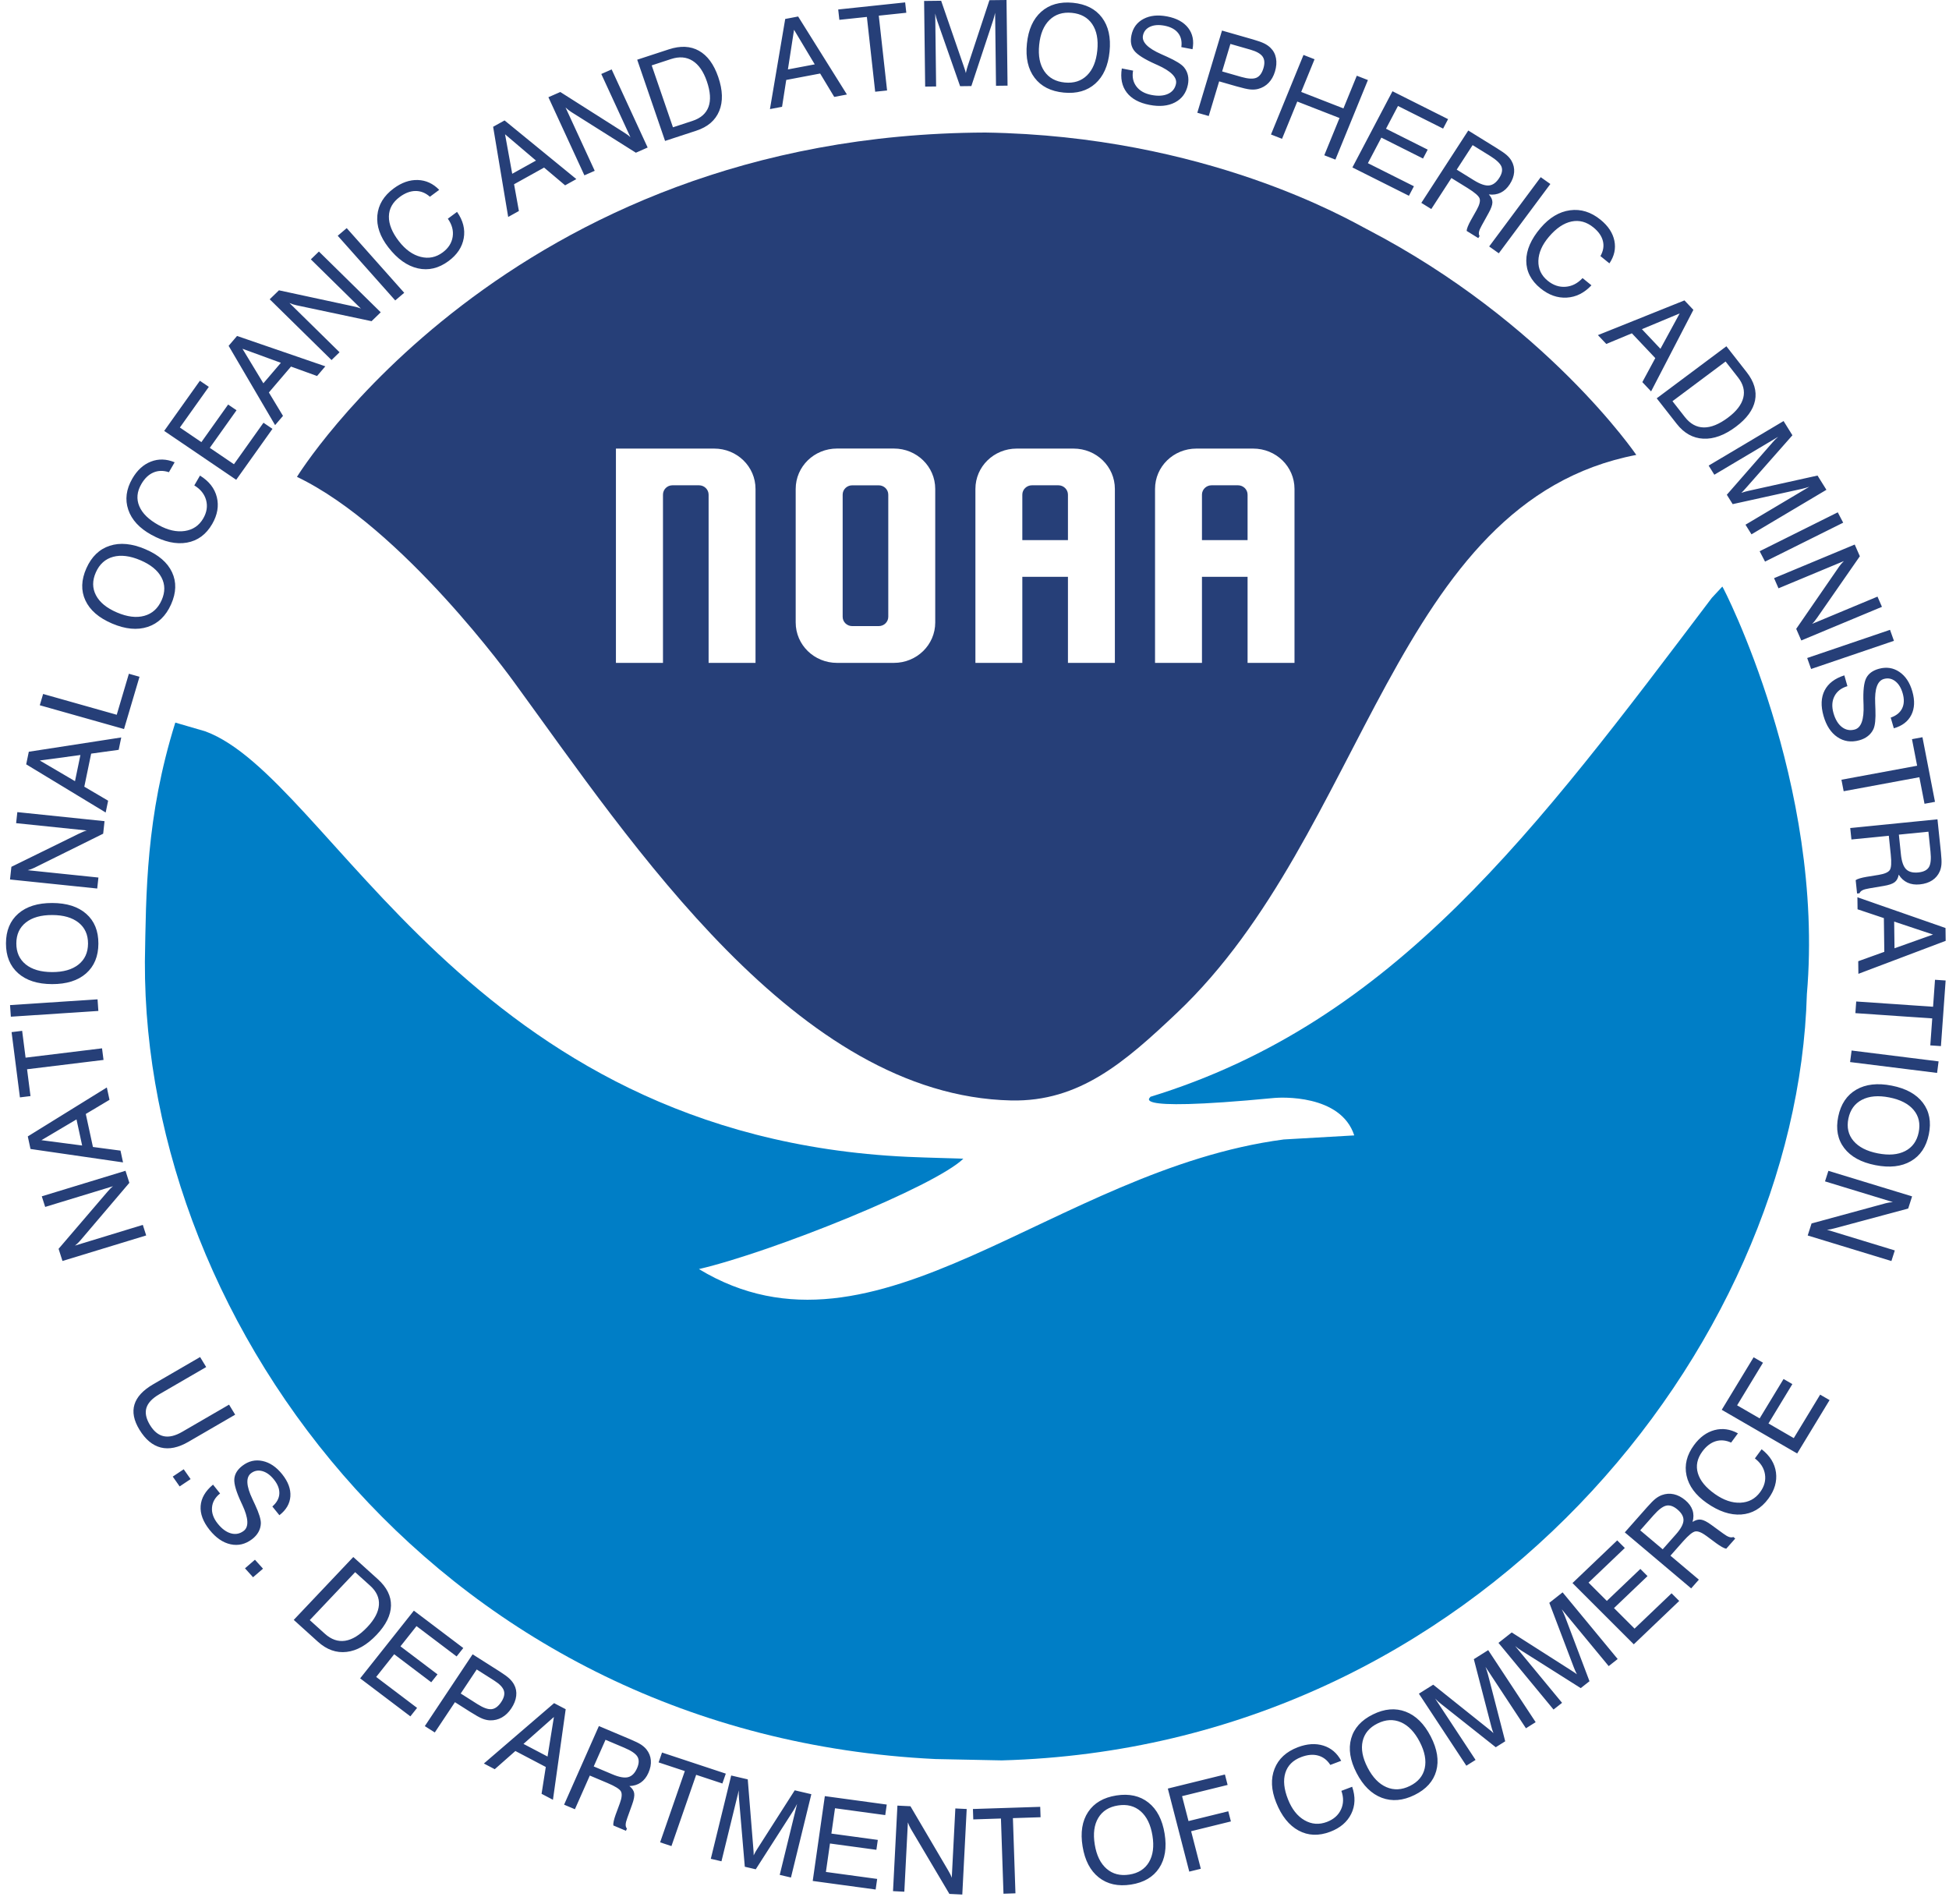 <svg width="171" height="167" viewBox="0 0 171 167" fill="none" xmlns="http://www.w3.org/2000/svg">
<g clip-path="url(#clip0_227_241)">
<path d="M151.114 51.457C151.155 51.441 160.121 68.78 158.53 87.214C157.665 118.173 129.644 153.294 87.887 154.434L82.065 154.316C39.034 152.228 12.591 116.574 12.712 84.356C12.818 78.367 12.793 71.672 15.38 63.391L18.019 64.161C29.047 68.231 40.944 99.695 79.624 101.486C81.303 101.564 84.528 101.637 84.521 101.65C82.017 104.089 67.782 109.823 61.322 111.333C61.191 111.292 63.012 110.938 61.322 111.333C76.879 120.75 92.436 102.627 112.632 99.962L118.818 99.606C117.636 95.964 112.311 96.272 111.813 96.32C97.84 97.663 101.331 96.098 100.896 96.231C122.366 89.657 134.739 72.867 150.191 52.449L151.114 51.457Z" fill="#007EC6"/>
<path fill-rule="evenodd" clip-rule="evenodd" d="M119.91 20.098C118.41 19.318 105.809 11.925 86.462 11.628C44.521 11.776 26.055 41.833 26.055 41.833C35.334 46.275 44.963 59.651 45.099 59.837C55.483 74.065 69.956 96.118 88.707 96.54C94.71 96.675 98.704 93.168 103.262 88.857C119.908 73.114 122.239 44.009 143.564 39.908C143.564 39.908 135.649 28.271 119.91 20.098ZM73.441 39.349H78.426C80.437 39.349 82.055 40.93 82.055 42.894V54.609C82.055 56.572 80.437 58.153 78.426 58.153H73.441C71.431 58.153 69.812 56.572 69.812 54.609V42.894C69.812 40.93 71.431 39.349 73.441 39.349ZM74.769 42.576H77.098C77.561 42.576 77.935 42.94 77.935 43.393V54.109C77.935 54.562 77.561 54.926 77.098 54.926H74.769C74.306 54.926 73.933 54.562 73.933 54.109V43.393C73.933 42.94 74.306 42.576 74.769 42.576ZM89.207 39.353C87.196 39.353 85.58 40.932 85.58 42.895V58.153H89.696V50.602H93.699V58.153H97.816V42.895C97.816 40.932 96.199 39.353 94.188 39.353H89.207ZM90.538 42.573H92.858C93.321 42.573 93.699 42.942 93.699 43.395V47.382H89.696V43.395C89.696 42.942 90.074 42.573 90.538 42.573ZM104.968 39.353C102.957 39.353 101.34 40.932 101.34 42.895V58.153H105.457V50.602H109.459V58.153H113.576V42.895C113.576 40.932 111.959 39.353 109.948 39.353H104.968ZM106.298 42.573H108.618C109.082 42.573 109.459 42.942 109.459 43.395V47.382H105.457V43.395C105.457 42.942 105.834 42.573 106.298 42.573ZM54.04 39.353V58.153H58.168V43.395C58.168 42.942 58.535 42.573 58.998 42.573H61.329C61.793 42.573 62.171 42.942 62.171 43.395V58.153H66.287V42.895C66.287 40.932 64.671 39.353 62.66 39.353H54.04Z" fill="#263F78"/>
<path d="M12.826 108.382L5.481 110.622L5.14 109.556L9.404 104.578C9.496 104.468 9.585 104.37 9.67 104.283C9.756 104.197 9.838 104.123 9.918 104.064L3.964 105.88L3.666 104.95L11.011 102.709L11.349 103.766L7.034 108.839C6.968 108.917 6.897 108.991 6.821 109.062C6.745 109.133 6.664 109.204 6.577 109.273L12.53 107.456L12.826 108.382ZM7.207 100.493L6.712 98.202L3.636 100.025L7.207 100.493ZM10.795 101.974L2.676 100.797L2.438 99.694L9.373 95.401L9.608 96.484L7.527 97.726L8.154 100.621L10.572 100.941L10.795 101.974ZM9.083 92.985L2.375 93.803L2.676 96.157L1.748 96.27L1.016 90.546L1.943 90.432L2.245 92.786L8.952 91.967L9.083 92.985ZM8.63 88.687L0.952 89.192L0.882 88.174L8.559 87.669L8.63 88.687ZM4.57 85.278C5.555 85.281 6.327 85.061 6.884 84.619C7.441 84.177 7.72 83.563 7.723 82.778C7.726 81.996 7.45 81.383 6.896 80.941C6.342 80.499 5.572 80.276 4.586 80.273C3.597 80.27 2.825 80.488 2.27 80.927C1.715 81.365 1.436 81.976 1.433 82.758C1.431 83.544 1.706 84.159 2.258 84.605C2.81 85.05 3.581 85.275 4.57 85.278ZM4.566 86.334C3.295 86.33 2.303 86.011 1.589 85.378C0.876 84.745 0.521 83.871 0.524 82.755C0.528 81.643 0.888 80.775 1.604 80.149C2.32 79.524 3.315 79.213 4.59 79.218C5.861 79.222 6.853 79.538 7.567 80.168C8.281 80.798 8.636 81.668 8.632 82.781C8.628 83.896 8.267 84.768 7.55 85.397C6.832 86.025 5.838 86.338 4.566 86.334ZM8.53 77.948L0.878 77.155L0.999 76.044L6.936 73.13C7.066 73.064 7.188 73.009 7.301 72.962C7.415 72.916 7.52 72.881 7.617 72.856L1.415 72.214L1.52 71.245L9.172 72.038L9.052 73.138L3.029 76.121C2.936 76.166 2.841 76.207 2.742 76.243C2.644 76.279 2.541 76.312 2.432 76.341L8.635 76.984L8.53 77.948ZM6.58 68.53L7.056 66.235L3.492 66.717L6.58 68.53ZM9.272 71.279L2.298 67.053L2.527 65.948L10.638 64.695L10.413 65.78L7.998 66.114L7.397 69.014L9.487 70.244L9.272 71.279ZM10.882 63.957L3.49 61.87L3.783 60.88L10.242 62.704L11.307 59.107L12.24 59.37L10.882 63.957ZM10.269 53.734C11.172 54.118 11.97 54.216 12.66 54.025C13.351 53.835 13.857 53.38 14.178 52.66C14.498 51.943 14.494 51.274 14.165 50.653C13.835 50.033 13.219 49.531 12.316 49.146C11.409 48.761 10.612 48.662 9.924 48.849C9.236 49.037 8.732 49.49 8.412 50.207C8.091 50.927 8.093 51.599 8.42 52.221C8.746 52.844 9.362 53.348 10.269 53.734ZM9.837 54.702C8.672 54.206 7.89 53.53 7.492 52.672C7.094 51.815 7.123 50.875 7.579 49.852C8.034 48.833 8.717 48.175 9.628 47.878C10.539 47.581 11.579 47.681 12.748 48.178C13.913 48.674 14.695 49.349 15.095 50.203C15.494 51.058 15.467 51.995 15.012 53.014C14.556 54.037 13.87 54.698 12.956 54.997C12.042 55.296 11.002 55.198 9.837 54.702ZM17.048 42.584L17.546 41.722C18.339 42.21 18.832 42.84 19.024 43.612C19.215 44.383 19.08 45.169 18.618 45.968C18.085 46.889 17.346 47.434 16.401 47.602C15.456 47.77 14.415 47.541 13.278 46.914C12.229 46.335 11.554 45.602 11.253 44.714C10.953 43.826 11.072 42.917 11.609 41.987C12.037 41.246 12.584 40.748 13.248 40.492C13.912 40.235 14.604 40.256 15.323 40.555L14.82 41.425C14.329 41.264 13.875 41.273 13.457 41.453C13.039 41.633 12.686 41.971 12.399 42.469C12.015 43.132 11.956 43.778 12.22 44.406C12.485 45.035 13.051 45.588 13.918 46.066C14.737 46.517 15.503 46.689 16.218 46.581C16.932 46.473 17.471 46.105 17.834 45.478C18.144 44.942 18.227 44.409 18.084 43.878C17.94 43.348 17.595 42.917 17.048 42.584ZM20.724 42.091L14.406 37.802L17.537 33.404L18.322 33.937L15.782 37.506L17.669 38.787L20.015 35.49L20.753 35.991L18.407 39.288L20.526 40.726L23.117 37.086L23.906 37.622L20.724 42.091ZM23.107 33.626L24.643 31.828L21.273 30.597L23.107 33.626ZM24.137 37.295L20.059 30.338L20.798 29.473L28.544 32.136L27.818 32.986L25.531 32.159L23.59 34.431L24.829 36.484L24.137 37.295ZM29.087 31.585L23.663 26.255L24.475 25.468L30.964 26.866C31.107 26.895 31.237 26.927 31.355 26.961C31.474 26.995 31.578 27.032 31.669 27.074L27.273 22.753L27.981 22.066L33.404 27.397L32.6 28.177L26 26.778C25.899 26.756 25.799 26.729 25.699 26.696C25.6 26.663 25.498 26.625 25.395 26.581L29.791 30.902L29.087 31.585ZM34.676 26.356L29.631 20.682L30.42 20.013L35.465 25.687L34.676 26.356ZM39.292 19.186L40.1 18.588C40.63 19.345 40.825 20.114 40.687 20.896C40.549 21.679 40.105 22.347 39.356 22.901C38.492 23.54 37.593 23.753 36.657 23.541C35.721 23.328 34.859 22.713 34.071 21.697C33.343 20.759 33.023 19.824 33.108 18.892C33.194 17.961 33.673 17.173 34.545 16.528C35.239 16.015 35.943 15.769 36.657 15.792C37.371 15.814 37.997 16.102 38.535 16.655L37.719 17.259C37.334 16.92 36.914 16.753 36.457 16.755C36.001 16.758 35.539 16.932 35.073 17.277C34.451 17.737 34.133 18.306 34.121 18.985C34.108 19.665 34.402 20.392 35.003 21.167C35.571 21.899 36.205 22.354 36.904 22.532C37.603 22.71 38.248 22.582 38.836 22.147C39.339 21.775 39.632 21.318 39.716 20.776C39.8 20.234 39.659 19.704 39.292 19.186ZM44.941 15.245L47.025 14.087L44.311 11.78L44.941 15.245ZM44.587 19.033L43.266 11.122L44.27 10.565L50.567 15.711L49.582 16.259L47.737 14.701L45.103 16.164L45.527 18.511L44.587 19.033ZM51.273 15.381L48.115 8.529L49.159 8.071L54.73 11.608C54.853 11.684 54.964 11.759 55.062 11.831C55.16 11.903 55.245 11.975 55.315 12.044L52.755 6.49L53.665 6.09L56.823 12.942L55.789 13.397L50.114 9.821C50.028 9.766 49.944 9.706 49.862 9.641C49.781 9.576 49.7 9.506 49.619 9.429L52.179 14.984L51.273 15.381ZM58.882 5.178L57.178 5.736L59.043 11.168L60.747 10.61C61.477 10.371 61.949 9.959 62.163 9.374C62.377 8.789 62.329 8.044 62.018 7.138C61.72 6.271 61.302 5.668 60.764 5.332C60.226 4.995 59.599 4.944 58.882 5.178ZM58.351 12.363L55.906 5.238L58.684 4.329C59.701 3.996 60.582 4.037 61.325 4.454C62.069 4.871 62.633 5.638 63.017 6.757C63.414 7.915 63.443 8.907 63.104 9.733C62.765 10.56 62.094 11.137 61.09 11.466L58.351 12.363ZM69.129 6.092L71.483 5.646L69.667 2.613L69.129 6.092ZM67.553 9.571L68.893 1.663L70.026 1.448L74.307 8.291L73.194 8.502L71.957 6.45L68.982 7.014L68.615 9.37L67.553 9.571ZM76.786 8.047L76.058 1.485L73.643 1.74L73.542 0.832L79.416 0.211L79.517 1.119L77.102 1.374L77.83 7.937L76.786 8.047ZM82.054 1.185L82.132 7.586L81.171 7.597L81.079 0.084L82.573 0.066L84.55 5.793C84.607 5.956 84.65 6.082 84.677 6.172C84.704 6.261 84.725 6.34 84.74 6.408C84.766 6.282 84.793 6.169 84.82 6.07C84.846 5.971 84.875 5.878 84.905 5.789L86.81 0.017L88.309 0L88.4 7.513L87.387 7.525L87.309 1.124C87.286 1.233 87.259 1.343 87.229 1.454C87.199 1.565 87.168 1.675 87.134 1.784L85.224 7.55L84.237 7.562L82.234 1.841C82.198 1.746 82.166 1.644 82.137 1.536C82.107 1.427 82.08 1.31 82.054 1.185ZM91.174 3.938C91.077 4.896 91.228 5.666 91.626 6.249C92.024 6.833 92.624 7.163 93.424 7.239C94.221 7.316 94.871 7.106 95.375 6.609C95.878 6.112 96.177 5.385 96.274 4.427C96.371 3.466 96.222 2.695 95.827 2.114C95.432 1.532 94.836 1.204 94.039 1.127C93.239 1.05 92.585 1.259 92.079 1.754C91.572 2.249 91.27 2.977 91.174 3.938ZM90.098 3.835C90.222 2.599 90.641 1.665 91.353 1.031C92.066 0.397 92.991 0.135 94.128 0.244C95.261 0.353 96.113 0.784 96.683 1.54C97.252 2.295 97.475 3.292 97.35 4.53C97.226 5.766 96.809 6.701 96.099 7.335C95.39 7.969 94.469 8.232 93.335 8.123C92.198 8.014 91.344 7.581 90.771 6.823C90.198 6.066 89.973 5.07 90.098 3.835ZM98.425 6.005L99.414 6.197C99.316 6.732 99.411 7.193 99.7 7.579C99.989 7.964 100.429 8.214 101.02 8.329C101.604 8.443 102.088 8.412 102.474 8.237C102.859 8.062 103.094 7.768 103.178 7.355C103.293 6.791 102.748 6.239 101.544 5.7C101.473 5.669 101.417 5.645 101.378 5.627C100.402 5.191 99.779 4.795 99.508 4.439C99.238 4.083 99.158 3.637 99.267 3.1C99.401 2.443 99.755 1.962 100.328 1.659C100.901 1.356 101.596 1.284 102.412 1.443C103.245 1.605 103.858 1.941 104.251 2.453C104.644 2.964 104.77 3.586 104.628 4.318L103.648 4.133C103.715 3.632 103.62 3.22 103.365 2.897C103.109 2.573 102.713 2.36 102.177 2.255C101.675 2.158 101.252 2.187 100.907 2.344C100.563 2.501 100.354 2.758 100.282 3.115C100.165 3.685 100.7 4.231 101.887 4.753C102.062 4.832 102.197 4.893 102.292 4.935C102.311 4.943 102.346 4.958 102.394 4.981C103.168 5.329 103.666 5.639 103.888 5.911C104.055 6.117 104.168 6.35 104.225 6.609C104.282 6.868 104.281 7.144 104.221 7.438C104.076 8.148 103.701 8.663 103.094 8.982C102.488 9.301 101.741 9.374 100.852 9.202C99.937 9.024 99.27 8.659 98.852 8.108C98.433 7.557 98.291 6.856 98.425 6.005ZM107.227 6.267L108.911 6.75C109.496 6.917 109.932 6.943 110.219 6.827C110.506 6.711 110.716 6.431 110.85 5.987C110.978 5.559 110.955 5.219 110.78 4.967C110.605 4.715 110.249 4.512 109.711 4.358L107.952 3.854L107.227 6.267ZM105.049 9.891L107.215 2.681L109.932 3.459C110.373 3.586 110.703 3.703 110.921 3.812C111.138 3.92 111.323 4.049 111.474 4.199C111.727 4.445 111.886 4.747 111.952 5.107C112.019 5.466 111.989 5.856 111.862 6.277C111.741 6.678 111.555 7.009 111.302 7.27C111.05 7.531 110.742 7.709 110.38 7.803C110.171 7.857 109.941 7.872 109.689 7.847C109.437 7.823 109.037 7.732 108.489 7.575L106.965 7.138L106.051 10.178L105.049 9.891ZM111.512 11.799L114.365 4.82L115.335 5.198L114.164 8.065L117.87 9.51L119.042 6.643L120.017 7.023L117.164 14.002L116.189 13.622L117.526 10.353L113.819 8.908L112.483 12.177L111.512 11.799ZM118.656 14.689L122.172 8.005L127.051 10.452L126.614 11.282L122.655 9.296L121.605 11.293L125.262 13.127L124.852 13.908L121.195 12.073L120.016 14.315L124.054 16.34L123.615 17.175L118.656 14.689ZM129.204 12.731L127.809 14.881L129.318 15.815C129.862 16.151 130.303 16.303 130.64 16.27C130.977 16.237 131.275 16.019 131.536 15.617C131.781 15.241 131.847 14.909 131.736 14.623C131.625 14.337 131.284 14.017 130.713 13.664L129.204 12.731ZM128.822 11.45L131.342 13.009C131.751 13.262 132.041 13.465 132.211 13.619C132.381 13.773 132.517 13.937 132.618 14.112C132.796 14.428 132.872 14.761 132.845 15.11C132.818 15.46 132.69 15.811 132.461 16.165C132.239 16.507 131.975 16.753 131.667 16.902C131.36 17.052 131.012 17.104 130.626 17.058C130.834 17.284 130.939 17.512 130.94 17.742C130.941 17.972 130.828 18.291 130.601 18.698L129.997 19.791C129.866 20.024 129.788 20.21 129.762 20.349C129.735 20.488 129.753 20.609 129.814 20.711L129.7 20.888L128.68 20.257C128.684 20.074 128.81 19.756 129.059 19.302C129.067 19.29 129.072 19.282 129.076 19.276L129.56 18.416C129.806 17.973 129.892 17.639 129.818 17.416C129.745 17.194 129.396 16.889 128.772 16.503L127.342 15.619L125.578 18.338L124.704 17.797L128.822 11.45ZM130.656 21.622L135.179 15.543L136.024 16.142L131.501 22.221L130.656 21.622ZM138.85 24.396L139.629 25.03C138.994 25.704 138.27 26.064 137.459 26.109C136.647 26.154 135.88 25.883 135.158 25.295C134.326 24.617 133.911 23.81 133.911 22.872C133.912 21.933 134.331 20.975 135.167 19.995C135.939 19.092 136.8 18.576 137.748 18.447C138.697 18.319 139.591 18.596 140.431 19.28C141.1 19.825 141.503 20.439 141.642 21.124C141.781 21.808 141.635 22.469 141.205 23.105L140.418 22.465C140.669 22.023 140.742 21.585 140.636 21.151C140.53 20.717 140.253 20.317 139.803 19.951C139.204 19.464 138.564 19.29 137.884 19.431C137.203 19.572 136.544 20.016 135.906 20.763C135.304 21.468 134.993 22.174 134.973 22.879C134.953 23.585 135.226 24.168 135.793 24.63C136.278 25.024 136.8 25.201 137.359 25.158C137.919 25.116 138.416 24.862 138.85 24.396ZM144.056 28.878L145.682 30.599L147.37 27.496L144.056 28.878ZM140.197 29.398L147.79 26.353L148.573 27.182L144.863 34.336L144.094 33.522L145.231 31.415L143.176 29.241L140.931 30.174L140.197 29.398ZM152.49 33.109L151.398 31.715L146.738 35.195L147.829 36.589C148.297 37.186 148.849 37.489 149.485 37.498C150.121 37.507 150.828 37.221 151.605 36.64C152.349 36.085 152.797 35.504 152.95 34.898C153.102 34.292 152.949 33.696 152.49 33.109ZM145.356 34.943L151.469 30.378L153.249 32.651C153.901 33.483 154.145 34.31 153.982 35.132C153.818 35.954 153.257 36.723 152.297 37.44C151.304 38.182 150.352 38.53 149.442 38.484C148.531 38.438 147.754 38.005 147.111 37.183L145.356 34.943ZM156.013 38.318L150.412 41.647L149.913 40.845L156.486 36.938L157.262 38.185L153.225 42.764C153.111 42.895 153.021 42.995 152.956 43.064C152.891 43.133 152.832 43.191 152.78 43.238C152.904 43.195 153.017 43.16 153.118 43.132C153.218 43.104 153.316 43.08 153.409 43.06L159.465 41.719L160.245 42.969L153.671 46.876L153.145 46.031L158.745 42.702C158.637 42.738 158.527 42.772 158.414 42.803C158.301 42.835 158.187 42.864 158.074 42.892L152.02 44.227L151.507 43.403L155.527 38.804C155.592 38.726 155.665 38.647 155.745 38.567C155.826 38.487 155.915 38.404 156.013 38.318ZM154.386 48.358L161.241 44.945L161.716 45.854L154.86 49.267L154.386 48.358ZM155.651 50.72L162.728 47.771L163.178 48.798L159.447 54.169C159.367 54.287 159.288 54.394 159.212 54.488C159.136 54.583 159.062 54.664 158.989 54.731L164.726 52.34L165.117 53.236L158.04 56.186L157.595 55.168L161.367 49.697C161.425 49.614 161.488 49.533 161.556 49.454C161.624 49.376 161.698 49.298 161.778 49.221L156.041 51.611L155.651 50.72ZM158.558 57.725L165.825 55.253L166.169 56.217L158.902 58.688L158.558 57.725ZM161.817 59.248L162.088 60.196C161.554 60.352 161.176 60.643 160.954 61.069C160.732 61.495 160.703 61.991 160.864 62.558C161.025 63.118 161.271 63.526 161.605 63.783C161.939 64.04 162.314 64.112 162.73 63.999C163.297 63.844 163.554 63.121 163.503 61.828C163.5 61.752 163.497 61.692 163.496 61.65C163.453 60.603 163.534 59.881 163.737 59.485C163.94 59.089 164.312 58.817 164.852 58.67C165.512 58.49 166.111 58.581 166.646 58.944C167.182 59.306 167.562 59.879 167.785 60.662C168.014 61.461 167.983 62.147 167.693 62.721C167.403 63.294 166.892 63.684 166.159 63.891L165.886 62.953C166.373 62.785 166.706 62.517 166.887 62.148C167.067 61.78 167.084 61.338 166.937 60.824C166.799 60.343 166.581 59.987 166.282 59.758C165.984 59.529 165.655 59.463 165.296 59.56C164.722 59.717 164.465 60.429 164.524 61.699C164.531 61.887 164.536 62.032 164.54 62.134C164.542 62.154 164.543 62.191 164.544 62.244C164.576 63.076 164.517 63.649 164.369 63.965C164.256 64.204 164.095 64.407 163.884 64.574C163.673 64.741 163.42 64.865 163.125 64.945C162.41 65.14 161.77 65.045 161.205 64.66C160.639 64.276 160.235 63.658 159.992 62.806C159.741 61.928 159.773 61.183 160.087 60.569C160.402 59.956 160.979 59.515 161.817 59.248ZM161.563 68.404L168.204 67.175L167.752 64.845L168.671 64.675L169.771 70.343L168.852 70.513L168.4 68.183L161.758 69.412L161.563 68.404ZM169.194 72.962L166.601 73.22L166.782 74.956C166.848 75.582 166.998 76.014 167.233 76.252C167.468 76.49 167.828 76.585 168.313 76.536C168.766 76.491 169.074 76.337 169.236 76.075C169.397 75.813 169.444 75.353 169.375 74.697L169.194 72.962ZM169.989 71.877L170.292 74.775C170.341 75.245 170.356 75.593 170.338 75.819C170.32 76.045 170.271 76.251 170.193 76.436C170.049 76.768 169.828 77.032 169.53 77.228C169.231 77.423 168.869 77.542 168.443 77.585C168.031 77.626 167.669 77.575 167.359 77.431C167.048 77.288 166.791 77.054 166.589 76.729C166.537 77.028 166.418 77.249 166.233 77.392C166.049 77.535 165.723 77.646 165.255 77.723L164.001 77.935C163.732 77.979 163.534 78.034 163.406 78.1C163.278 78.165 163.192 78.253 163.148 78.364L162.934 78.385L162.812 77.213C162.961 77.102 163.296 77.002 163.815 76.913C163.829 76.911 163.839 76.91 163.846 76.91L164.838 76.749C165.347 76.664 165.668 76.525 165.802 76.33C165.936 76.136 165.965 75.68 165.89 74.963L165.718 73.318L162.439 73.645L162.334 72.64L169.989 71.877ZM166.189 80.848L166.219 83.19L169.599 81.985L166.189 80.848ZM162.964 78.715L170.694 81.411L170.708 82.538L163.05 85.432L163.036 84.326L165.324 83.502L165.286 80.543L162.977 79.77L162.964 78.715ZM162.859 87.858L169.602 88.319L169.772 85.953L170.705 86.016L170.292 91.772L169.359 91.708L169.529 89.342L162.786 88.88L162.859 87.858ZM162.455 92.16L170.087 93.112L169.955 94.124L162.322 93.172L162.455 92.16ZM165.763 96.275C164.797 96.085 163.997 96.154 163.363 96.482C162.729 96.81 162.332 97.359 162.173 98.129C162.015 98.896 162.164 99.549 162.619 100.088C163.075 100.627 163.786 100.991 164.752 101.181C165.722 101.371 166.522 101.304 167.154 100.979C167.786 100.654 168.181 100.108 168.339 99.342C168.498 98.571 168.351 97.915 167.898 97.374C167.444 96.832 166.733 96.466 165.763 96.275ZM165.977 95.24C167.223 95.485 168.133 95.986 168.707 96.742C169.281 97.498 169.456 98.423 169.23 99.517C169.005 100.607 168.48 101.391 167.653 101.868C166.826 102.346 165.788 102.462 164.539 102.216C163.292 101.971 162.382 101.472 161.807 100.719C161.232 99.966 161.057 99.044 161.282 97.954C161.508 96.861 162.035 96.074 162.864 95.593C163.693 95.113 164.731 94.995 165.977 95.24ZM160.418 102.714L167.762 104.955L167.421 106.021L161.014 107.743C160.874 107.782 160.743 107.814 160.623 107.838C160.502 107.861 160.392 107.876 160.291 107.881L166.245 109.697L165.947 110.627L158.603 108.386L158.941 107.33L165.446 105.558C165.546 105.531 165.648 105.509 165.751 105.493C165.855 105.477 165.963 105.464 166.075 105.456L160.122 103.639L160.418 102.714Z" fill="#263F78"/>
<path d="M13.452 121.432L17.556 119.05L18.09 119.927L13.976 122.314C13.357 122.673 12.98 123.073 12.846 123.512C12.713 123.952 12.817 124.452 13.158 125.014C13.496 125.569 13.899 125.896 14.366 125.995C14.833 126.094 15.372 125.966 15.983 125.612L20.097 123.225L20.633 124.106L16.529 126.488C15.642 127.002 14.836 127.168 14.11 126.987C13.383 126.805 12.757 126.281 12.23 125.416C11.739 124.609 11.595 123.873 11.799 123.209C12.003 122.545 12.553 121.953 13.452 121.432ZM15.157 129.538L16.118 128.895L16.723 129.757L15.762 130.401L15.157 129.538ZM18.69 130.243L19.309 131.02C18.876 131.362 18.64 131.772 18.601 132.248C18.561 132.724 18.727 133.194 19.097 133.658C19.463 134.117 19.85 134.403 20.259 134.517C20.668 134.631 21.042 134.558 21.383 134.299C21.847 133.946 21.804 133.181 21.254 132.004C21.221 131.935 21.195 131.881 21.178 131.842C20.731 130.889 20.524 130.192 20.558 129.75C20.592 129.308 20.83 128.919 21.272 128.583C21.813 128.171 22.402 128.033 23.038 128.17C23.675 128.306 24.249 128.695 24.761 129.336C25.283 129.991 25.521 130.637 25.476 131.275C25.431 131.913 25.11 132.463 24.513 132.926L23.895 132.161C24.28 131.825 24.485 131.453 24.508 131.045C24.531 130.637 24.375 130.222 24.039 129.801C23.724 129.407 23.384 129.159 23.019 129.058C22.653 128.957 22.323 129.018 22.029 129.241C21.56 129.599 21.599 130.354 22.147 131.506C22.227 131.678 22.288 131.81 22.331 131.902C22.341 131.92 22.357 131.954 22.378 132.002C22.731 132.76 22.9 133.312 22.886 133.66C22.875 133.922 22.804 134.17 22.674 134.403C22.544 134.635 22.358 134.844 22.116 135.028C21.531 135.473 20.902 135.622 20.23 135.477C19.557 135.331 18.943 134.909 18.386 134.212C17.813 133.493 17.552 132.791 17.604 132.107C17.656 131.423 18.018 130.802 18.69 130.243ZM21.494 137.584L22.368 136.831L23.076 137.616L22.202 138.368L21.494 137.584ZM32.48 139.113L31.16 137.922L27.177 142.128L28.497 143.319C29.062 143.83 29.658 144.036 30.287 143.939C30.915 143.841 31.561 143.442 32.226 142.74C32.862 142.069 33.202 141.421 33.246 140.799C33.29 140.176 33.035 139.614 32.48 139.113ZM25.772 142.109L30.996 136.593L33.148 138.536C33.935 139.247 34.321 140.021 34.304 140.858C34.287 141.695 33.868 142.546 33.047 143.413C32.199 144.309 31.322 144.811 30.416 144.917C29.511 145.024 28.67 144.726 27.893 144.025L25.772 142.109ZM31.599 147.238L36.311 141.298L40.647 144.577L40.062 145.315L36.543 142.654L35.136 144.429L38.386 146.887L37.836 147.581L34.585 145.122L33.005 147.114L36.594 149.829L36.005 150.571L31.599 147.238ZM40.422 148.567L41.894 149.501C42.405 149.825 42.815 149.972 43.125 149.941C43.434 149.91 43.718 149.701 43.976 149.313C44.224 148.939 44.302 148.607 44.209 148.317C44.115 148.026 43.833 147.732 43.363 147.434L41.826 146.458L40.422 148.567ZM37.272 151.428L41.465 145.128L43.839 146.634C44.224 146.879 44.506 147.084 44.682 147.249C44.859 147.414 44.998 147.589 45.099 147.775C45.269 148.081 45.333 148.416 45.291 148.778C45.249 149.141 45.105 149.506 44.86 149.874C44.627 150.225 44.351 150.49 44.032 150.669C43.714 150.848 43.367 150.932 42.992 150.921C42.777 150.914 42.552 150.864 42.317 150.77C42.083 150.676 41.726 150.477 41.247 150.173L39.916 149.328L38.148 151.984L37.272 151.428ZM45.928 152.988L48.04 154.096L48.599 150.625L45.928 152.988ZM42.454 154.708L48.615 149.412L49.632 149.945L48.514 157.89L47.516 157.366L47.886 155.012L45.218 153.611L43.407 155.208L42.454 154.708ZM53.126 152.628L52.092 154.965L53.732 155.657C54.323 155.907 54.783 155.989 55.11 155.905C55.438 155.821 55.698 155.561 55.891 155.124C56.072 154.715 56.085 154.377 55.93 154.112C55.774 153.846 55.386 153.582 54.766 153.321L53.126 152.628ZM52.545 151.422L55.283 152.577C55.727 152.765 56.046 152.921 56.239 153.047C56.431 153.173 56.592 153.315 56.719 153.472C56.946 153.757 57.074 154.074 57.103 154.424C57.133 154.773 57.062 155.14 56.892 155.524C56.728 155.895 56.506 156.179 56.226 156.374C55.946 156.569 55.612 156.673 55.222 156.686C55.464 156.877 55.604 157.086 55.642 157.314C55.68 157.541 55.619 157.873 55.46 158.309L55.038 159.482C54.946 159.732 54.898 159.928 54.895 160.069C54.891 160.21 54.928 160.326 55.005 160.418L54.92 160.61L53.812 160.142C53.786 159.961 53.86 159.627 54.033 159.141C54.039 159.129 54.043 159.119 54.046 159.113L54.386 158.19C54.559 157.714 54.591 157.372 54.482 157.163C54.374 156.954 53.98 156.707 53.303 156.421L51.749 155.765L50.441 158.72L49.492 158.319L52.545 151.422ZM57.917 161.623L60.085 155.371L57.784 154.61L58.084 153.745L63.68 155.596L63.38 156.461L61.08 155.7L58.911 161.952L57.917 161.623ZM64.823 157.059L63.299 163.286L62.364 163.068L64.153 155.76L65.606 156.099L66.092 162.123C66.108 162.294 66.117 162.427 66.121 162.52C66.125 162.614 66.126 162.695 66.123 162.765C66.18 162.649 66.234 162.546 66.285 162.456C66.335 162.367 66.386 162.282 66.438 162.204L69.727 157.06L71.185 157.4L69.397 164.709L68.411 164.479L69.934 158.252C69.885 158.352 69.832 158.453 69.775 158.553C69.718 158.653 69.66 158.753 69.6 158.851L66.307 163.988L65.347 163.764L64.834 157.738C64.823 157.638 64.817 157.532 64.816 157.419C64.814 157.307 64.817 157.187 64.823 157.059ZM71.306 165.011L72.369 157.569L77.801 158.309L77.669 159.233L73.261 158.633L72.944 160.856L77.016 161.41L76.892 162.279L72.82 161.725L72.463 164.221L76.96 164.833L76.827 165.763L71.306 165.011ZM78.351 165.905L78.737 158.401L79.88 158.457L83.189 164.084C83.263 164.207 83.327 164.322 83.38 164.43C83.434 164.539 83.476 164.639 83.506 164.733L83.819 158.65L84.815 158.699L84.429 166.203L83.297 166.148L79.914 160.44C79.862 160.352 79.816 160.261 79.773 160.167C79.731 160.073 79.692 159.974 79.655 159.871L79.343 165.954L78.351 165.905ZM88.043 166.131L87.82 159.533L85.392 159.612L85.362 158.699L91.266 158.509L91.297 159.421L88.87 159.5L89.093 166.097L88.043 166.131ZM96.051 161.814C96.206 162.765 96.551 163.473 97.088 163.939C97.624 164.405 98.289 164.576 99.084 164.452C99.875 164.329 100.449 163.965 100.807 163.36C101.165 162.755 101.267 161.978 101.112 161.027C100.956 160.073 100.612 159.364 100.08 158.899C99.547 158.435 98.885 158.264 98.094 158.387C97.3 158.51 96.722 158.874 96.36 159.478C95.998 160.082 95.895 160.86 96.051 161.814ZM94.983 161.98C94.783 160.754 94.946 159.747 95.471 158.957C95.997 158.168 96.823 157.686 97.951 157.51C99.076 157.335 100.012 157.543 100.759 158.133C101.506 158.722 101.979 159.632 102.18 160.861C102.38 162.087 102.219 163.094 101.697 163.883C101.175 164.672 100.351 165.154 99.227 165.329C98.099 165.504 97.159 165.296 96.409 164.705C95.658 164.114 95.183 163.206 94.983 161.98ZM104.343 164.192L102.462 156.906L107.471 155.672L107.708 156.588L103.711 157.572L104.276 159.758L107.766 158.899L107.996 159.789L104.506 160.648L105.356 163.943L104.343 164.192ZM117.69 157.106L118.635 156.748C118.932 157.617 118.904 158.409 118.552 159.125C118.199 159.84 117.585 160.364 116.708 160.696C115.699 161.079 114.774 161.043 113.934 160.589C113.093 160.134 112.437 159.312 111.964 158.123C111.528 157.026 111.482 156.041 111.826 155.168C112.17 154.296 112.852 153.666 113.871 153.279C114.683 152.972 115.429 152.924 116.109 153.137C116.789 153.349 117.311 153.794 117.673 154.47L116.719 154.832C116.444 154.403 116.086 154.129 115.646 154.01C115.207 153.89 114.714 153.934 114.169 154.141C113.441 154.416 112.976 154.879 112.773 155.529C112.57 156.179 112.649 156.957 113.01 157.863C113.35 158.719 113.831 159.327 114.454 159.685C115.077 160.044 115.732 160.093 116.42 159.832C117.008 159.609 117.418 159.248 117.652 158.749C117.885 158.25 117.898 157.703 117.69 157.106ZM119.989 155.067C120.434 155.926 120.984 156.497 121.64 156.781C122.296 157.066 122.983 157.031 123.701 156.677C124.416 156.324 124.85 155.806 125.002 155.124C125.154 154.441 125.008 153.67 124.564 152.811C124.118 151.949 123.569 151.376 122.917 151.091C122.265 150.807 121.581 150.841 120.866 151.194C120.148 151.548 119.711 152.067 119.555 152.749C119.399 153.432 119.544 154.204 119.989 155.067ZM119.024 155.542C118.451 154.434 118.292 153.426 118.546 152.518C118.8 151.61 119.437 150.904 120.457 150.402C121.473 149.9 122.429 149.82 123.325 150.159C124.22 150.499 124.955 151.224 125.529 152.335C126.102 153.443 126.263 154.45 126.012 155.357C125.761 156.264 125.127 156.968 124.111 157.469C123.091 157.972 122.132 158.053 121.232 157.714C120.333 157.374 119.597 156.651 119.024 155.542ZM125.915 149.009L129.462 154.393L128.654 154.901L124.49 148.582L125.747 147.793L130.536 151.62C130.673 151.728 130.778 151.813 130.85 151.875C130.921 151.937 130.982 151.993 131.032 152.043C130.985 151.922 130.946 151.813 130.915 151.715C130.884 151.618 130.857 151.523 130.835 151.432L129.31 145.554L130.571 144.762L134.734 151.081L133.882 151.617L130.334 146.233C130.374 146.337 130.412 146.444 130.446 146.554C130.481 146.663 130.514 146.773 130.545 146.883L132.063 152.759L131.233 153.281L126.424 149.472C126.342 149.41 126.26 149.341 126.176 149.264C126.092 149.187 126.005 149.102 125.915 149.009ZM132.935 144.402L137.052 149.385L136.303 149.974L131.472 144.126L132.634 143.21L137.815 146.515C137.964 146.608 138.077 146.682 138.155 146.736C138.233 146.79 138.3 146.839 138.354 146.884C138.295 146.769 138.245 146.664 138.203 146.57C138.161 146.477 138.124 146.386 138.092 146.298L135.932 140.612L137.098 139.693L141.93 145.541L141.142 146.163L137.025 141.18C137.076 141.28 137.125 141.382 137.171 141.487C137.218 141.593 137.263 141.698 137.306 141.804L139.458 147.489L138.69 148.094L133.492 144.809C133.404 144.756 133.314 144.696 133.222 144.628C133.13 144.561 133.035 144.485 132.935 144.402ZM143.344 144.251L137.966 138.877L141.889 135.134L142.557 135.801L139.374 138.839L140.98 140.444L143.921 137.638L144.549 138.266L141.608 141.072L143.412 142.874L146.659 139.776L147.33 140.447L143.344 144.251ZM143.908 134.252L145.881 135.916L147.049 134.596C147.47 134.12 147.688 133.716 147.704 133.386C147.72 133.056 147.544 132.735 147.175 132.424C146.83 132.133 146.504 132.02 146.198 132.085C145.891 132.15 145.518 132.433 145.076 132.932L143.908 134.252ZM142.555 134.432L144.505 132.228C144.821 131.87 145.07 131.62 145.25 131.478C145.431 131.336 145.618 131.23 145.81 131.158C146.156 131.032 146.504 131.008 146.854 131.085C147.205 131.163 147.542 131.338 147.866 131.611C148.18 131.876 148.39 132.168 148.496 132.487C148.603 132.806 148.605 133.149 148.501 133.515C148.76 133.347 149.006 133.28 149.24 133.313C149.473 133.345 149.779 133.501 150.158 133.781L151.177 134.525C151.394 134.686 151.571 134.789 151.707 134.834C151.844 134.88 151.969 134.881 152.082 134.837L152.244 134.973L151.455 135.865C151.27 135.835 150.966 135.666 150.543 135.359C150.532 135.35 150.524 135.343 150.519 135.339L149.719 134.745C149.306 134.442 148.982 134.309 148.745 134.348C148.508 134.387 148.149 134.679 147.666 135.224L146.56 136.475L149.054 138.579L148.378 139.344L142.555 134.432ZM153.969 127.943L154.56 127.139C155.295 127.709 155.714 128.387 155.819 129.175C155.923 129.962 155.701 130.729 155.153 131.474C154.521 132.333 153.725 132.796 152.767 132.863C151.809 132.93 150.799 132.591 149.739 131.847C148.76 131.16 148.171 130.359 147.972 129.445C147.772 128.53 147.991 127.639 148.629 126.772C149.137 126.081 149.736 125.644 150.425 125.459C151.114 125.275 151.799 125.369 152.481 125.743L151.883 126.555C151.413 126.342 150.961 126.303 150.525 126.437C150.09 126.572 149.702 126.871 149.36 127.335C148.905 127.953 148.774 128.589 148.967 129.242C149.16 129.894 149.661 130.504 150.47 131.072C151.233 131.608 151.976 131.86 152.698 131.828C153.421 131.797 153.997 131.489 154.428 130.903C154.796 130.403 154.938 129.882 154.854 129.34C154.771 128.798 154.476 128.332 153.969 127.943ZM157.68 127.51L151.061 123.678L153.857 119.071L154.68 119.547L152.41 123.286L154.388 124.43L156.484 120.976L157.257 121.424L155.161 124.877L157.381 126.162L159.695 122.349L160.522 122.827L157.68 127.51Z" fill="#263F78"/>
</g>
<defs>
<clipPath id="clip0_227_241">
<rect width="171" height="167" fill="white"/>
</clipPath>
</defs>
</svg>

